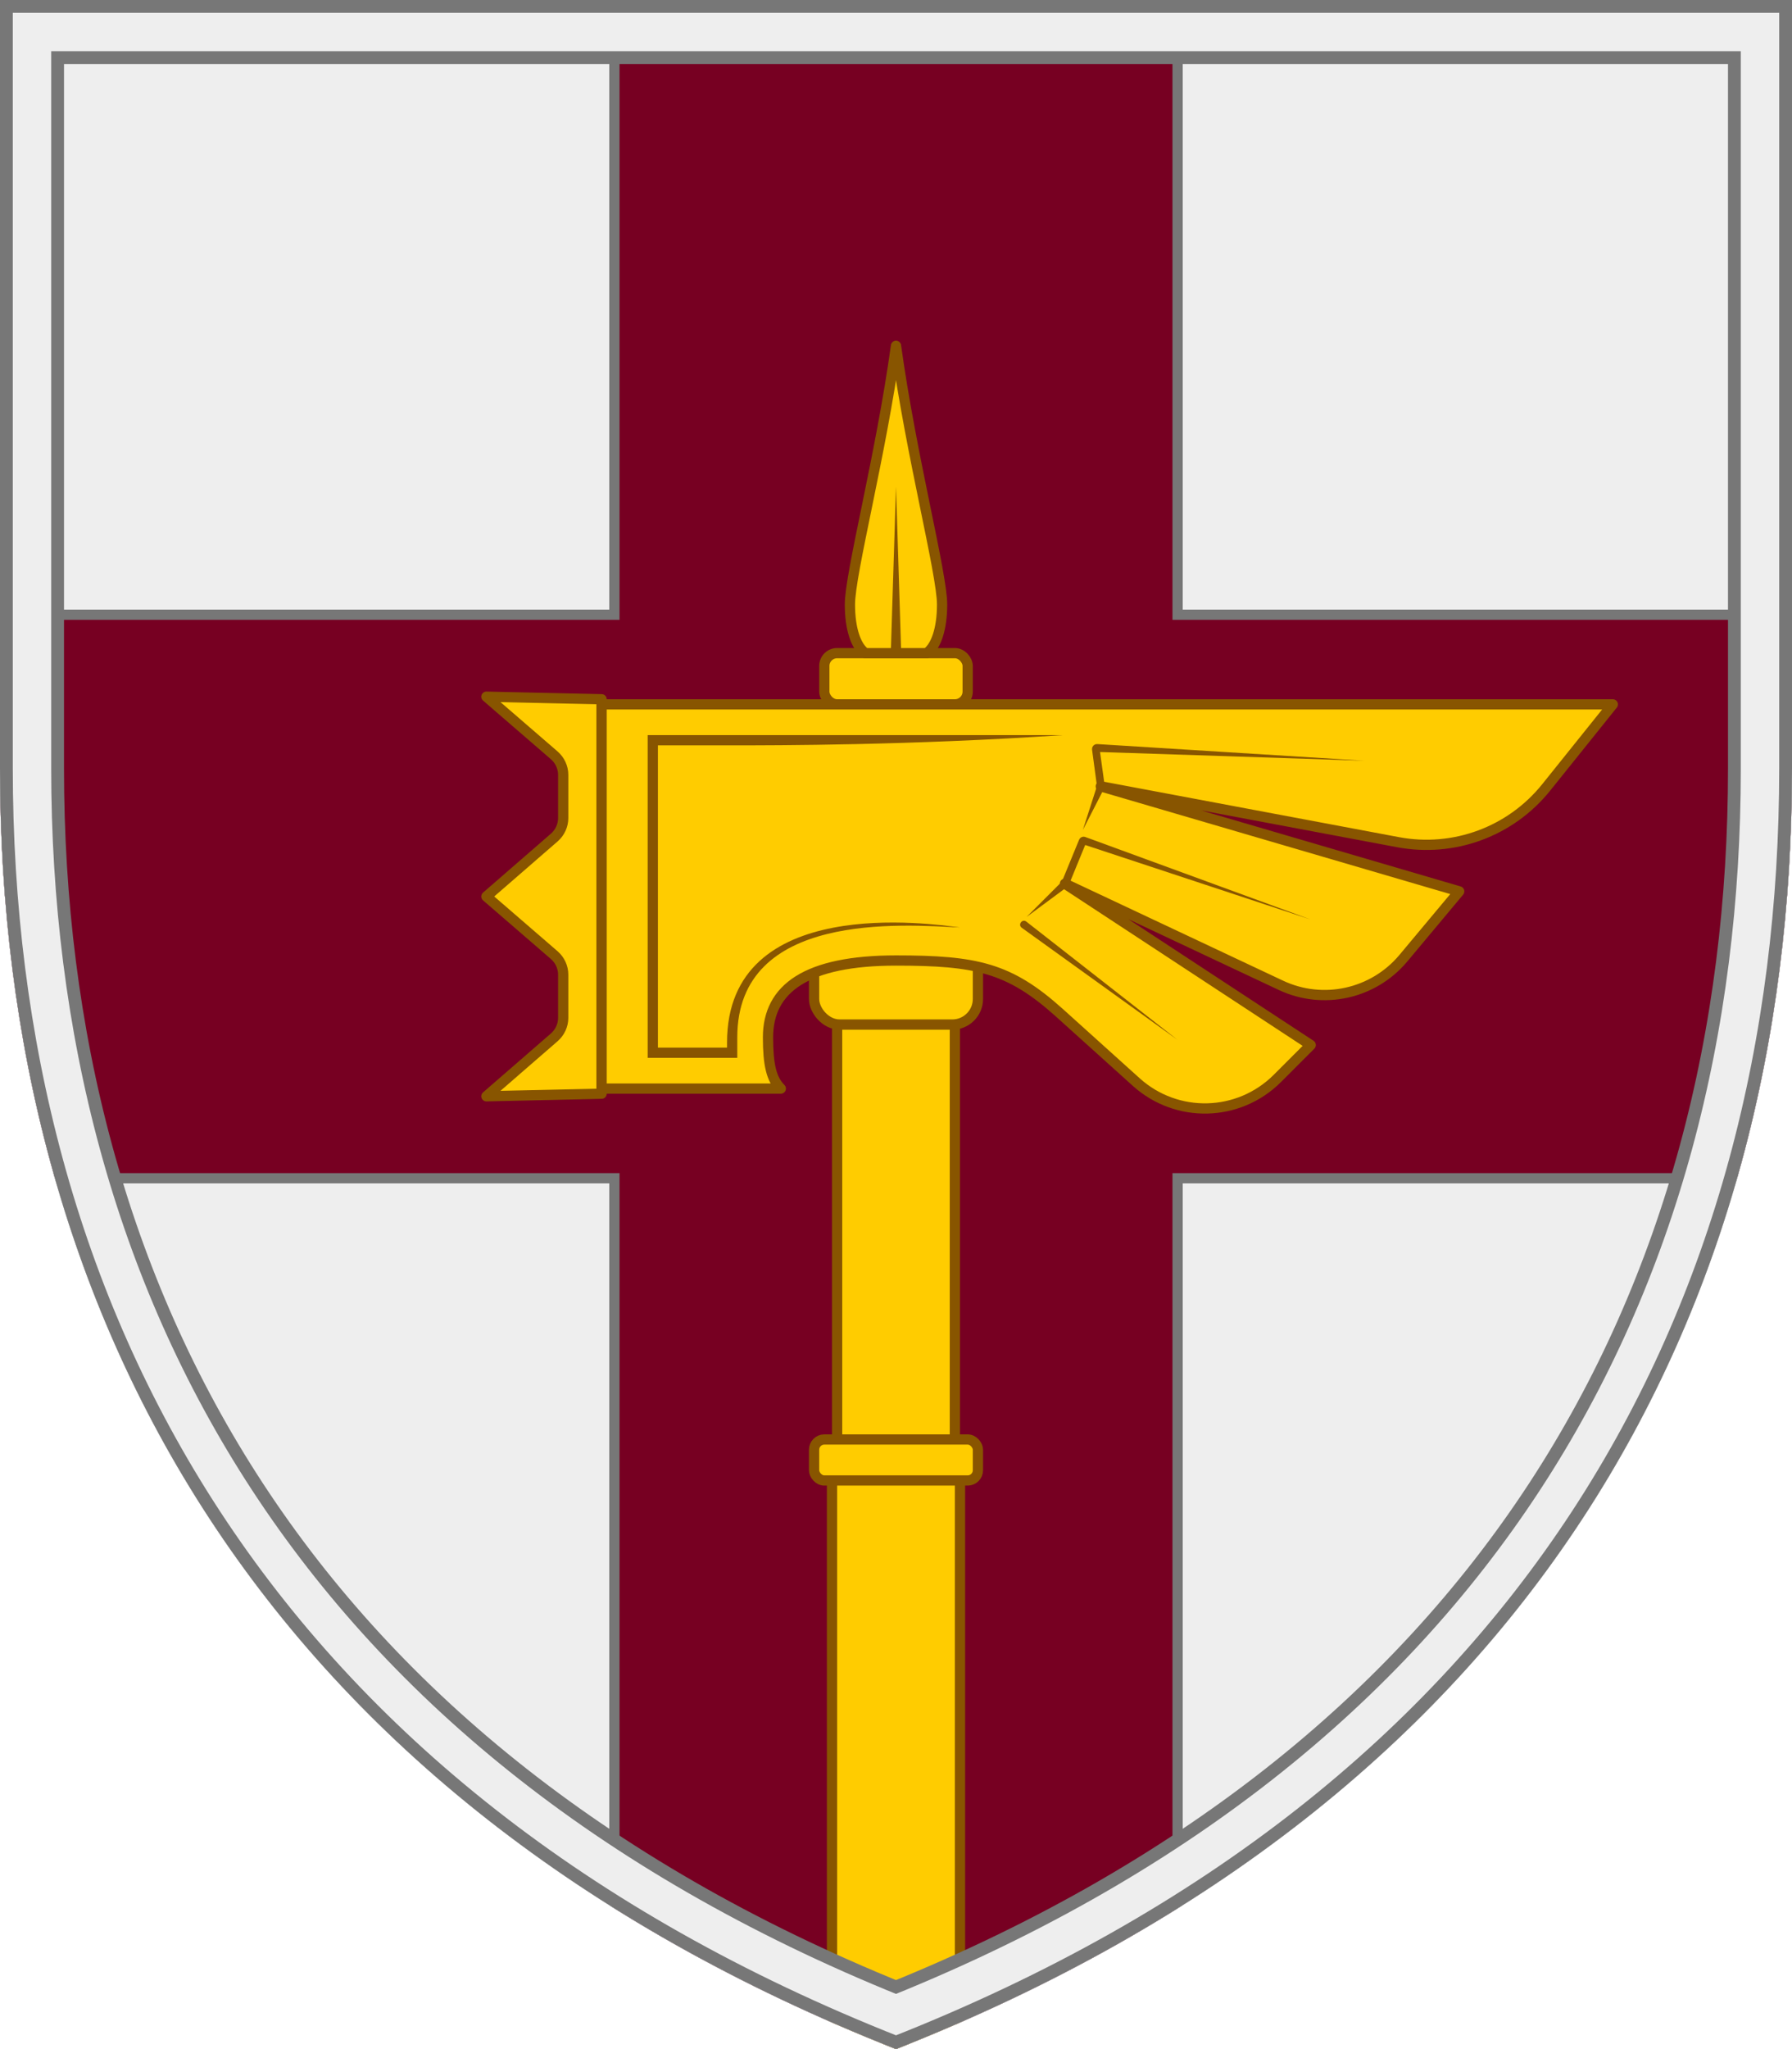 <?xml version="1.0" encoding="UTF-8"?>
<svg xmlns="http://www.w3.org/2000/svg" xmlns:xlink="http://www.w3.org/1999/xlink" width="700" height="800">
<defs><path id="trim" d="M0,0v300c0,212.3,101.5,402,350,500c248.5-98,350-287.7,350-500V0H0z"/>
<clipPath id="trim_out"><use xlink:href="#trim"/></clipPath></defs>
<g clip-path="url(#trim_out)">
<rect width="700" height="800" fill="#eee"/>
<path d="M240,0 H460 V240 H700 V460 H460 V800 H240 V460 H0 V240 H240z" fill="#702" stroke="#777" stroke-width="4"/>
<g id ="hammer">
<g fill="#fc0" stroke="#850" stroke-width="4" stroke-linejoin="round">
<rect x="327" y="390" width="46" height="180"/>
<rect x="325" y="570" width="50" height="230"/>
<rect x="322" y="255" width="56" height="20" ry="5"/>
<rect x="318" y="365" width="64" height="35" ry="10"/>
<rect x="318" y="562" width="64" height="16" ry="4"/>
<path d="M350,135c-5.9,42.9-18,88.8-18,101c0,9.4,2.3,16.3,6,19h24c3.7-2.7,6-9.6,6-19C368,223.8,355.9,177.9,350,135z"/>
<path d="M235,427l-45,1l26.5-23c2.2-1.9,3.5-4.7,3.5-7.6v-16.9c0-2.9-1.3-5.7-3.5-7.6L190,350l26.5-23
	c2.2-1.9,3.5-4.7,3.5-7.6v-16.9c0-2.9-1.3-5.7-3.5-7.6L190,272l45,1V427z"/>
<path d="M630,275H235v150h70c-3.7-3.7-5-9.4-5-20c0-19.1,15-30,50-30c31.3,0,44.2,2.8,63.6,20.2l30.3,27.3
	c15.8,14.2,39.9,13.6,55-1.4L512,408l-96-63l84.4,39.7c16.4,7.7,36,3.4,47.7-10.5L570,348l-140-41l116.1,21.8
	c21.8,4.1,44-4.1,57.9-21.4L630,275z"/></g>
<g fill="#850">
<polygon points="348,254 350,190 352,254"/>
<path d="M284,407v2h-27V291h29c17,0,69.9,0,129-4H253v126h35v-8c0-49.3,64.6-44,87-42.9C364.1,360.7,284,348.8,284,407z"/>
<path d="M400.9,359.8L460,406l-60.9-43.8C397.5,361,399.3,358.6,400.9,359.8L400.9,359.8z"/>
<path d="M423.9,329.9L512,359l-88-32.2c-1-0.4-2.1,0.1-2.5,1.1l-6.7,16.3L401,358l15.8-11.7c0.3-0.2,0.5-0.5,0.7-0.8
	L423.9,329.9z"/>
<path d="M429.7,293.6L533,297l-104.3-6.5c-1.3-0.1-2.3,1-2.1,2.3l1.9,14.1L423,324l8.3-16.2c0.2-0.4,0.3-0.8,0.2-1.2
	L429.7,293.6z"/></g></g></g>
<g clip-path="url(#trim_out)"><use xlink:href="#trim" fill="none" stroke="#777" stroke-width="50"/>
<use xlink:href="#trim" fill="none" stroke="#eee" stroke-width="40"/>
<use xlink:href="#trim" fill="none" stroke="#777" stroke-width="10"/></g>
</svg>